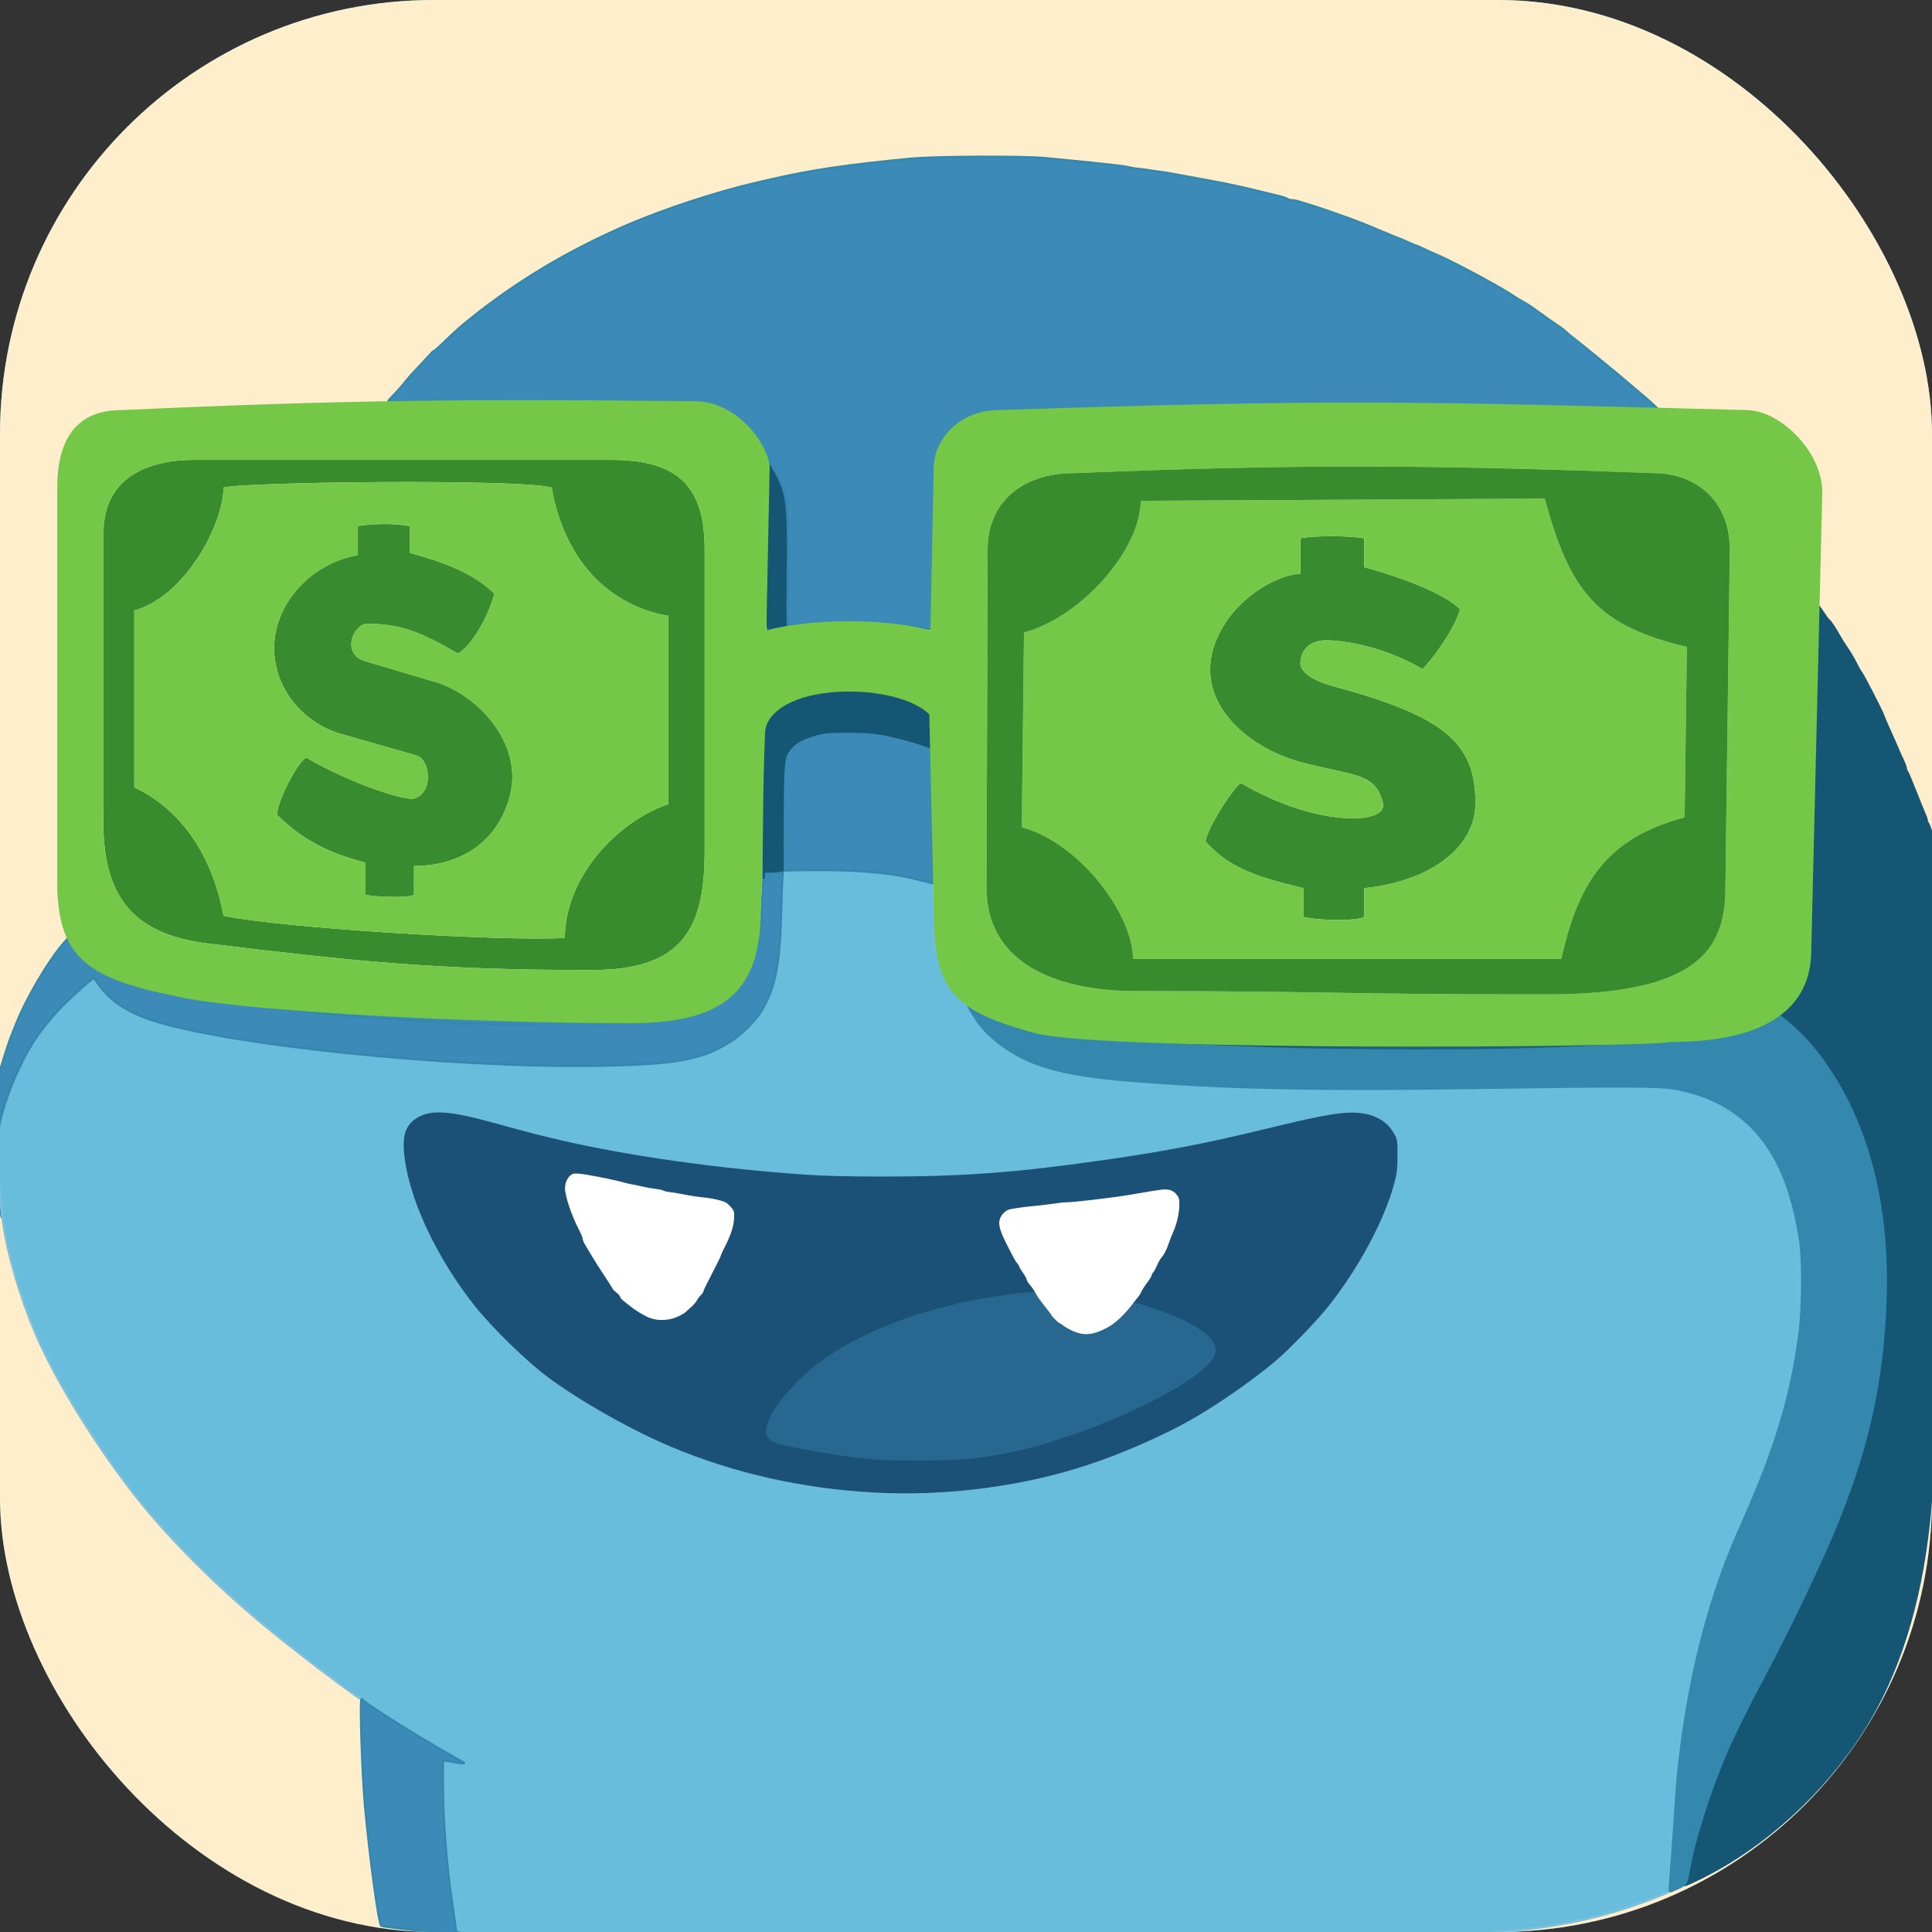 <svg width="200" height="200" viewBox="0 0 200 200" fill="none" xmlns="http://www.w3.org/2000/svg">
<rect x="0" y="0" width="200" height="200" fill="#333333" stroke="none"/>
<g clip-path="url(#clip0_2073_1840)">
<rect width="200" height="200" rx="44.922" fill="url(#paint0_linear_2073_1840)"/>
<rect width="200" height="200" rx="44.922" fill="#FFEECB"/>
<path d="M-0.032 124.769C-0.146 123.935 -0.248 122.359 -0.268 121.129C-0.288 119.936 -0.286 119.267 -0.263 119.642C-0.112 122.216 0.031 124.096 0.135 124.897C0.202 125.409 0.237 125.921 0.213 126.035C0.189 126.148 0.079 125.579 -0.032 124.769Z" fill="#3488AE" stroke="#3488AE" stroke-width="0.228"/>
<path d="M47.396 105.919C45.391 105.809 41.185 105.534 37.896 105.298C35.55 105.13 29.234 104.507 28.652 104.386C28.48 104.351 28.339 104.247 28.339 104.156C28.339 104.026 28.454 104.003 28.879 104.051C33.406 104.56 46.846 105.456 50.406 105.485C50.981 105.49 51.287 105.529 51.156 105.58C50.891 105.683 52.663 105.817 54.308 105.818C54.971 105.818 55.417 105.864 55.417 105.932C55.417 106.068 49.956 106.059 47.396 105.919Z" fill="#3B8AB7" stroke="#3B8AB7" stroke-width="0.228"/>
<path d="M135.855 108.661C130.545 108.499 128.459 108.404 128.459 108.326C128.459 108.281 135.141 108.25 143.307 108.255C154.386 108.262 158.154 108.232 158.154 108.135C158.154 107.974 159.636 107.913 167.256 107.757C172.963 107.64 174.108 107.556 176.369 107.086L177.361 106.88L177.404 107.247C177.447 107.613 177.446 107.614 176.817 107.696C176.471 107.741 174.754 107.82 173.002 107.872C171.25 107.924 169.323 108.018 168.721 108.08C166.619 108.299 161.361 108.553 156.675 108.663C151.481 108.784 139.872 108.783 135.855 108.661Z" fill="#1E6283" stroke="#1E6283" stroke-width="0.228"/>
<path d="M124.534 108.248C120.562 108.109 116.522 107.884 116.371 107.791C116.324 107.762 116.286 107.664 116.286 107.572C116.286 107.436 116.42 107.416 116.997 107.465C120.526 107.763 135.038 108.037 146.862 108.028C154.841 108.023 158.154 108.056 158.154 108.142C158.154 108.229 153.83 108.261 143.335 108.253C135.185 108.247 128.491 108.273 128.459 108.312C128.428 108.351 126.662 108.322 124.534 108.248Z" fill="#155675" stroke="#155675" stroke-width="0.228"/>
<path d="M114.522 107.678C114.335 107.656 113.336 107.558 112.304 107.46C109.48 107.193 105.411 106.495 104.63 106.145C104.324 106.007 104.662 106.063 106.387 106.434C107.107 106.588 108.387 106.794 109.232 106.89C110.654 107.053 115.256 107.408 115.973 107.41C116.175 107.411 116.286 107.472 116.286 107.582C116.286 107.717 116.138 107.749 115.575 107.736C115.184 107.726 114.71 107.701 114.522 107.678Z" fill="#0D4B69" stroke="#0D4B69" stroke-width="0.228"/>
<path d="M200.059 137.962C200.078 133.677 200.129 130.136 200.172 130.093C200.215 130.05 200.25 133.555 200.25 137.884C200.25 143.01 200.211 145.753 200.138 145.753C200.064 145.753 200.037 143.06 200.059 137.962Z" fill="#0B4B6C" stroke="#0B4B6C" stroke-width="0.228"/>
<path d="M79.475 56.981C79.519 52.18 79.507 48.513 79.447 48.164C79.39 47.835 79.374 47.567 79.412 47.568C79.505 47.569 80.247 48.746 80.593 49.444C81.503 51.273 81.635 52.656 81.551 59.512L81.486 64.802L80.54 64.996C80.019 65.104 79.55 65.193 79.497 65.196C79.444 65.199 79.434 61.502 79.475 56.981Z" fill="#155675" stroke="#155675" stroke-width="0.228"/>
<path d="M51.719 200.346C49.78 200.292 48.075 200.197 47.931 200.135C47.787 200.073 47.57 200.023 47.447 200.023C47.325 200.023 47.225 199.984 47.225 199.937C47.224 199.891 47.071 198.816 46.884 197.549C46.217 193.038 45.86 188.563 45.86 184.694V182.274L46.116 182.279C46.257 182.281 46.73 182.352 47.169 182.438C47.876 182.575 48.158 182.584 48.013 182.462C47.986 182.441 47.299 182.05 46.486 181.595C43.412 179.873 37.705 176.283 37.574 175.988C37.553 175.941 37.487 175.903 37.427 175.903C37.367 175.903 37.051 175.707 36.725 175.468C36.399 175.229 35.646 174.679 35.052 174.246C33.352 173.008 30.158 170.537 28.168 168.92C23.087 164.79 18.396 160.197 14.845 155.879C10.947 151.137 6.512 144.208 4.25 139.325C2.579 135.719 1.157 131.29 0.485 127.606C0.162 125.831 -0.194 121.979 -0.231 119.87C-0.244 119.082 -0.269 118.937 -0.337 119.244C-0.404 119.541 -0.417 119.455 -0.389 118.902C-0.26 116.418 0.553 113.568 1.997 110.54C3.124 108.176 4.1 106.729 5.978 104.635C6.786 103.736 9.507 101.268 9.691 101.268C9.73 101.268 9.973 101.57 10.232 101.939C12.037 104.513 15.088 105.852 22.025 107.117C33.027 109.123 50.044 110.506 61.618 110.335C70.117 110.209 72.844 109.695 75.906 107.638C76.967 106.925 78.396 105.44 78.918 104.506C80.352 101.944 80.741 99.806 80.891 93.675C80.937 91.783 81.013 90.197 81.058 90.151C81.203 90.007 88.371 90.059 89.777 90.215C92.748 90.545 96.224 91.204 96.543 91.5C96.607 91.559 96.685 92.931 96.725 94.7C96.787 97.397 96.829 97.923 97.051 98.765C97.507 100.501 98.087 101.567 99.493 103.259C99.91 103.759 100.356 104.374 100.486 104.624C101.219 106.038 102.665 107.561 104.258 108.599C107.304 110.585 110.647 111.4 118.049 111.962C127.515 112.681 136.638 112.861 152.181 112.637C167.966 112.409 171.769 112.417 173.286 112.684C175.242 113.028 177.155 113.703 178.577 114.552C182.853 117.106 185.246 121.36 186.335 128.346C186.654 130.39 186.623 135.484 186.276 138.073C185.411 144.542 183.823 149.835 180.507 157.311C178.709 161.364 177.804 163.827 176.684 167.711C175.101 173.202 173.921 180.023 173.516 186.029C173.018 193.419 172.842 195.703 172.763 195.831C172.736 195.876 172.061 196.167 171.265 196.477C165.422 198.753 160.053 199.786 151.556 200.269C148.706 200.431 57.234 200.502 51.719 200.346ZM96.977 154.395C104.091 153.965 109.912 152.703 116.154 150.236C118.32 149.38 121.568 147.833 123.399 146.786C126.064 145.261 129.627 142.774 131.961 140.811C133.348 139.645 136.182 136.72 137.37 135.229C140.55 131.237 143.229 126.241 144.239 122.417C144.507 121.403 144.552 121.008 144.555 119.642C144.558 118.186 144.536 118.005 144.29 117.537C143.445 115.923 141.785 115.166 139.394 115.306C137.937 115.391 135.822 115.812 131.247 116.925C124.836 118.485 120.74 119.276 114.238 120.208C105.232 121.498 99.69 121.911 91.426 121.909C87.666 121.907 85.392 121.851 83.348 121.711C74.391 121.093 65.217 119.804 58.091 118.16C55.916 117.659 54.738 117.354 50.866 116.289C46.806 115.172 44.867 115 43.555 115.642C42.267 116.272 41.792 117.268 41.92 119.07C42.243 123.63 45.146 129.989 49.253 135.136C51.078 137.424 54.641 140.89 56.817 142.497C61.221 145.746 67.068 148.849 72.54 150.84C79.948 153.535 89.124 154.87 96.977 154.395Z" fill="#68BCDC" stroke="#81C0DA" stroke-width="0.228"/>
<path d="M-0.442 115.416C-0.446 112.725 -0.429 112.492 -0.16 111.458C0.138 110.311 0.841 108.055 1.084 107.468C1.162 107.281 1.394 106.692 1.6 106.16C2.652 103.444 5.018 99.413 6.636 97.582L7.128 97.025L7.62 97.779C8.578 99.249 10.115 100.397 12.05 101.086C14.851 102.084 20.32 103.098 27.173 103.889C27.989 103.983 28.339 104.069 28.339 104.173C28.339 104.255 28.48 104.351 28.652 104.387C29.095 104.478 35.261 105.104 37.099 105.243C45.059 105.847 49.423 106.049 54.507 106.047C61.855 106.046 68.07 105.796 70.25 105.414C71.493 105.196 72.933 104.751 73.258 104.483C73.391 104.373 73.82 104.103 74.211 103.885C75.183 103.34 76.478 102.087 77.1 101.088C78.244 99.253 78.708 97.37 78.863 93.929C78.92 92.678 78.996 91.334 79.034 90.943L79.102 90.232H79.704C80.034 90.232 80.465 90.2 80.661 90.161L81.016 90.09L81.017 85.183C81.018 80.147 81.1 78.666 81.411 78.065C81.934 77.053 82.929 76.41 84.63 75.984C85.482 75.77 85.931 75.736 87.785 75.739C90.656 75.744 92.484 76.059 95.437 77.057L96.489 77.412V81.528C96.489 83.792 96.523 86.955 96.564 88.556L96.639 91.469L95.569 91.188C92.543 90.392 89.519 90.076 84.863 90.071C82.817 90.068 81.106 90.104 81.059 90.15C81.013 90.197 80.937 91.783 80.891 93.675C80.741 99.806 80.352 101.944 78.918 104.506C78.396 105.44 76.967 106.925 75.906 107.638C72.844 109.695 70.117 110.209 61.618 110.335C46.33 110.561 22.975 108.126 15.46 105.523C13.04 104.685 11.34 103.519 10.232 101.939C9.973 101.57 9.729 101.268 9.691 101.268C9.506 101.268 6.786 103.736 5.978 104.636C4.1 106.729 3.124 108.176 1.997 110.54C0.851 112.944 -0.021 115.615 -0.176 117.196C-0.336 118.831 -0.439 118.141 -0.442 115.416Z" fill="#3B8AB7" stroke="#3488AE" stroke-width="0.228"/>
<path d="M174.31 195.14C174.31 195.086 174.378 195.015 174.46 194.984C174.552 194.948 174.685 194.468 174.803 193.748C175.297 190.722 176.872 185.713 178.647 181.523C179.371 179.813 181.054 176.419 182.787 173.172C184.995 169.037 187.934 162.939 189.599 159.037C193.301 150.366 194.967 142.936 195.205 134.034C195.471 124.121 193.178 115.841 188.37 109.346C187.549 108.237 185.142 105.752 184.55 105.402L184.218 105.207L185.095 104.289C185.577 103.785 186.135 103.064 186.335 102.687C186.801 101.806 187.221 100.347 187.382 99.049C187.53 97.851 187.671 91.371 187.909 74.708C188.004 68.079 188.102 62.635 188.126 62.611C188.151 62.587 188.404 62.924 188.69 63.361C188.975 63.799 189.252 64.174 189.303 64.195C189.432 64.249 190.026 65.132 190.4 65.827C190.568 66.14 190.937 66.729 191.221 67.136C191.504 67.543 191.908 68.227 192.119 68.656C192.33 69.086 192.577 69.521 192.668 69.623C192.873 69.854 194.844 73.685 194.959 74.076C195.005 74.232 195.209 74.719 195.412 75.157C195.615 75.595 195.924 76.286 196.098 76.693C196.658 77.999 196.704 78.105 197.001 78.734C197.161 79.075 197.292 79.443 197.292 79.552C197.292 79.662 197.334 79.777 197.386 79.809C197.437 79.841 197.827 80.752 198.252 81.835C198.676 82.918 199.121 84.014 199.239 84.271C199.357 84.528 199.454 84.812 199.454 84.903C199.454 84.993 199.498 85.115 199.552 85.174C199.606 85.234 199.787 85.673 199.953 86.151L200.255 87.019L200.208 108.962C200.182 121.031 200.131 134.231 200.095 138.296C200.049 143.549 200.066 145.709 200.153 145.763C200.309 145.859 200.093 152.948 199.844 155.922C199.112 164.677 196.976 172.148 193.526 178.024C189.764 184.428 183.844 190.192 177.423 193.7C175.798 194.587 174.31 195.275 174.31 195.14Z" fill="#155675" stroke="#155675" stroke-width="0.228"/>
<path d="M44.95 200.011C42.845 199.827 39.544 199.434 39.465 199.359C39.192 199.098 38.275 192.344 37.787 186.996C37.485 183.693 37.235 175.903 37.43 175.903C37.488 175.903 37.553 175.941 37.573 175.988C37.705 176.283 43.412 179.873 46.486 181.595C47.299 182.05 47.986 182.44 48.012 182.462C48.158 182.584 47.875 182.575 47.168 182.438C46.73 182.352 46.257 182.281 46.116 182.278L45.86 182.274V184.694C45.86 188.563 46.216 193.038 46.883 197.549C47.071 198.816 47.224 199.887 47.225 199.93C47.225 199.973 47.366 200.029 47.538 200.055C48.112 200.142 46.046 200.107 44.95 200.011Z" fill="#3B8AB7" stroke="#3488AE" stroke-width="0.228"/>
<path d="M172.833 195.614C172.834 195.505 172.884 194.827 172.945 194.107C173.045 192.914 173.187 190.903 173.516 186.029C173.921 180.022 175.101 173.202 176.684 167.711C177.804 163.827 178.709 161.364 180.507 157.312C183.823 149.835 185.411 144.543 186.276 138.073C186.623 135.484 186.654 130.39 186.335 128.346C185.246 121.361 182.853 117.106 178.577 114.552C177.155 113.703 175.242 113.028 173.286 112.684C171.768 112.418 167.966 112.409 152.181 112.637C136.638 112.861 127.515 112.681 118.049 111.962C113.289 111.601 110.429 111.155 108.038 110.401C105.259 109.525 102.6 107.718 101.213 105.762C100.684 105.016 100.098 103.998 100.197 103.998C100.231 103.998 100.422 104.121 100.621 104.27C101.148 104.667 102.681 105.405 103.6 105.706C104.038 105.849 104.426 106.01 104.461 106.064C104.552 106.203 107.181 106.778 109.004 107.058C111.142 107.386 113.571 107.62 118.561 107.978C119.406 108.039 122.324 108.169 125.046 108.268C127.768 108.366 131.096 108.496 132.442 108.557C136.644 108.746 150.078 108.814 156.029 108.676C161.439 108.55 166.374 108.319 168.678 108.083C169.304 108.02 171.275 107.924 173.059 107.872C176.418 107.774 176.957 107.718 179.041 107.245C181.208 106.754 182.654 106.23 183.595 105.595C183.876 105.405 184.175 105.25 184.26 105.25C184.467 105.25 186.509 107.096 187.231 107.936C192.727 114.325 195.491 123.371 195.205 134.034C194.967 142.936 193.301 150.366 189.599 159.037C187.934 162.939 184.995 169.038 182.787 173.172C181.054 176.419 179.371 179.813 178.647 181.523C176.882 185.69 175.314 190.668 174.81 193.709C174.596 194.998 174.525 195.102 173.563 195.528C172.794 195.868 172.831 195.863 172.833 195.614Z" fill="#3488AE" stroke="#3488AE" stroke-width="0.228"/>
<path d="M79.032 84.373C79.072 76.787 79.136 75.677 79.59 74.682C79.915 73.968 80.636 73.163 81.296 72.776C82.705 71.951 84.918 71.533 87.899 71.531C91.168 71.528 93.554 72.005 95.603 73.071L96.489 73.532V75.454C96.489 76.511 96.457 77.375 96.418 77.375C96.378 77.375 96.007 77.253 95.593 77.104C94.476 76.701 92.376 76.157 91.085 75.937C90.296 75.802 89.285 75.742 87.786 75.739C85.931 75.736 85.482 75.77 84.63 75.984C82.929 76.41 81.934 77.053 81.411 78.065C81.1 78.666 81.018 80.147 81.017 85.183L81.016 90.09L80.661 90.161C80.465 90.2 80.032 90.232 79.699 90.232H79.093L79.043 90.886C79.016 91.246 79.011 88.315 79.032 84.373Z" fill="#155675" stroke="#155675" stroke-width="0.228"/>
<path d="M95.683 65.041C95.601 64.96 93.891 64.746 91.938 64.573C89.552 64.361 85.549 64.362 83.36 64.574C82.427 64.665 81.623 64.713 81.573 64.682C81.522 64.651 81.512 62.285 81.549 59.424C81.639 52.563 81.509 51.271 80.533 49.33C80.206 48.68 79.58 47.688 79.42 47.567C79.379 47.535 79.26 47.256 79.156 46.946C78.608 45.32 76.861 43.292 75.388 42.572C74.777 42.274 74.374 42.165 73.625 42.093C71.355 41.879 64.128 41.738 52.544 41.683C45.739 41.651 40.171 41.593 40.171 41.554C40.171 41.516 40.363 41.292 40.598 41.057C41.077 40.577 41.589 39.993 42.123 39.318C42.322 39.068 42.83 38.505 43.253 38.067C43.676 37.629 44.211 37.053 44.442 36.787C44.673 36.521 44.905 36.303 44.957 36.303C45.009 36.303 45.374 35.991 45.769 35.609C47.185 34.238 47.527 33.932 48.704 32.985C53.546 29.09 58.844 25.926 64.92 23.301C68.773 21.637 74.365 19.807 78.399 18.892C78.994 18.757 79.659 18.605 79.878 18.554C83.944 17.61 87.619 17.067 94.27 16.426C96.781 16.184 106.026 16.147 108.265 16.369C109.078 16.45 110.281 16.567 110.938 16.63C111.595 16.692 112.568 16.791 113.1 16.85C113.632 16.909 114.605 17.014 115.262 17.083C115.919 17.153 116.657 17.26 116.902 17.322C117.147 17.385 117.557 17.453 117.812 17.474C118.068 17.494 118.661 17.573 119.13 17.648C119.599 17.723 120.161 17.803 120.378 17.825C120.595 17.848 121.439 17.994 122.255 18.149C123.07 18.304 124.326 18.537 125.046 18.666C125.766 18.795 126.687 18.973 127.094 19.06C127.501 19.148 128.115 19.279 128.459 19.351C128.804 19.424 129.597 19.612 130.223 19.769C130.849 19.927 131.763 20.149 132.256 20.262C132.748 20.377 133.206 20.525 133.274 20.593C133.342 20.661 133.539 20.716 133.712 20.716C133.885 20.716 134.246 20.787 134.514 20.872C134.782 20.959 135.385 21.145 135.855 21.288C136.95 21.62 139.977 22.692 141.145 23.162C141.333 23.238 141.742 23.408 142.055 23.539C143.687 24.228 144.837 24.698 144.886 24.698C144.916 24.698 145.273 24.852 145.678 25.04C146.084 25.227 146.451 25.381 146.495 25.381C146.538 25.381 146.888 25.53 147.272 25.713C147.657 25.896 148.458 26.258 149.052 26.517C150.796 27.279 155.776 29.978 156.732 30.68C156.92 30.818 157.329 31.066 157.642 31.23C157.955 31.396 158.518 31.756 158.894 32.032C159.704 32.628 160.971 33.521 161.545 33.902C161.771 34.052 162.035 34.262 162.132 34.368C162.228 34.475 162.537 34.736 162.819 34.948C163.603 35.539 167.651 38.857 168.696 39.764C169.206 40.207 169.843 40.749 170.111 40.968C170.379 41.187 170.807 41.562 171.061 41.801L171.523 42.237L168.906 42.172C151.679 41.747 103.968 42.308 101.43 42.965C99.502 43.463 97.758 45.388 97.051 47.796C96.815 48.599 96.796 48.959 96.715 54.109C96.667 57.112 96.59 60.811 96.543 62.329L96.458 65.088H96.094C95.894 65.088 95.709 65.066 95.683 65.041Z" fill="#3B8AB7" stroke="#3488AE" stroke-width="0.228"/>
<path d="M55.417 105.951C55.417 105.858 54.998 105.814 54.023 105.804C53.257 105.796 52.245 105.752 51.776 105.707C51.307 105.662 54.046 105.65 57.863 105.679C67.197 105.75 69.742 105.59 72.186 104.782C73.301 104.413 73.657 104.41 72.675 104.777C70.456 105.607 68.092 105.823 59.2 106.005C56.358 106.064 55.417 106.05 55.417 105.951Z" fill="#3B8AB7" stroke="#3B8AB7" stroke-width="0.228"/>
<path d="M90.547 154.395C83.103 153.994 76.036 152.406 69.534 149.673C65.413 147.941 60.236 145.02 56.817 142.497C54.64 140.89 51.078 137.424 49.253 135.136C45.146 129.989 42.243 123.63 41.92 119.07C41.792 117.268 42.267 116.272 43.555 115.642C44.867 115 46.806 115.172 50.866 116.289C54.738 117.354 55.916 117.659 58.091 118.16C65.217 119.804 74.391 121.093 83.348 121.711C85.392 121.852 87.666 121.907 91.426 121.909C99.69 121.911 105.232 121.498 114.238 120.208C120.74 119.276 124.836 118.485 131.247 116.925C135.822 115.812 137.937 115.391 139.394 115.306C141.785 115.166 143.445 115.923 144.29 117.537C144.535 118.005 144.558 118.186 144.555 119.642C144.552 121.008 144.507 121.403 144.239 122.417C143.229 126.241 140.55 131.237 137.37 135.229C136.182 136.72 133.348 139.645 131.961 140.811C129.627 142.774 126.063 145.261 123.399 146.786C120.418 148.492 116.162 150.358 112.513 151.56C105.785 153.777 97.918 154.792 90.547 154.395ZM100.039 150.931C103.38 150.611 106.496 149.927 110.153 148.712C116.267 146.68 122.184 143.732 124.717 141.454C126.508 139.844 125.935 138.504 122.787 136.937C120.444 135.772 117.618 134.833 117.171 135.072C116.975 135.177 117.003 135.102 117.313 134.704C117.527 134.43 117.734 134.18 117.773 134.148C117.813 134.117 117.929 133.912 118.033 133.693C118.136 133.474 118.425 133.025 118.675 132.695C118.926 132.365 119.13 132.023 119.13 131.934C119.13 131.845 119.184 131.739 119.25 131.698C119.316 131.657 119.498 131.335 119.654 130.982C119.81 130.628 120.032 130.236 120.147 130.11C120.411 129.82 120.669 129.309 120.904 128.611C121.006 128.309 121.205 127.805 121.347 127.492C121.709 126.696 121.974 125.52 121.974 124.712C121.974 124.121 121.93 123.976 121.655 123.668C121.419 123.404 121.213 123.298 120.87 123.263C120.385 123.215 120.304 123.226 117.054 123.787C115.257 124.097 110.914 124.605 110.313 124.575C110.188 124.569 109.727 124.621 109.289 124.689C108.851 124.758 107.648 124.899 106.615 125.003C105.582 125.107 104.572 125.267 104.37 125.359C104.168 125.451 103.892 125.703 103.759 125.919C103.39 126.515 103.502 127.143 104.236 128.596C105.106 130.317 105.206 130.499 105.41 130.723C105.509 130.833 105.591 130.971 105.591 131.029C105.591 131.086 105.77 131.386 105.989 131.694C106.208 132.002 106.387 132.344 106.387 132.455C106.387 132.565 106.442 132.69 106.509 132.731C106.575 132.772 106.78 133.013 106.964 133.266C107.295 133.724 107.397 133.996 107.189 133.867C107.058 133.786 104.489 134.071 102.462 134.391C95.471 135.496 88.593 138.205 84.385 141.512C82.371 143.094 80.19 145.673 79.639 147.121C79.13 148.461 79.475 149.118 80.851 149.431C84.001 150.146 88.08 150.793 90.573 150.973C92.856 151.139 98.117 151.115 100.039 150.931ZM69.986 136.25C70.361 136.093 70.758 135.875 70.869 135.767C70.979 135.659 71.256 135.409 71.483 135.211C71.711 135.014 71.972 134.707 72.065 134.529C72.157 134.35 72.34 134.107 72.471 133.988C72.603 133.869 72.711 133.711 72.711 133.636C72.711 133.562 73.12 132.717 73.621 131.759C74.121 130.801 74.531 129.968 74.531 129.909C74.531 129.85 74.655 129.563 74.807 129.272C75.485 127.973 75.815 127.03 75.868 126.237C75.919 125.493 75.901 125.411 75.613 125.068C75.442 124.866 75.202 124.646 75.08 124.58C74.746 124.402 73.759 124.166 73.052 124.096C72.154 124.007 71.52 123.911 70.549 123.718C70.08 123.624 69.509 123.531 69.281 123.511C69.053 123.491 68.771 123.424 68.655 123.362C68.539 123.301 68.162 123.22 67.818 123.182C67.474 123.144 66.86 123.034 66.453 122.937C66.046 122.839 65.579 122.742 65.414 122.721C65.25 122.699 64.942 122.629 64.732 122.565C64.124 122.38 62.184 121.968 60.845 121.738C60.001 121.594 59.53 121.562 59.337 121.635C58.922 121.793 58.604 122.395 58.603 123.022C58.603 123.777 59.294 125.833 60.001 127.178C60.233 127.62 60.424 128.076 60.425 128.192C60.426 128.308 60.541 128.59 60.681 128.819C60.821 129.048 61.158 129.612 61.431 130.071C61.704 130.53 62.28 131.433 62.711 132.078C63.142 132.723 63.495 133.286 63.495 133.33C63.495 133.373 63.674 133.552 63.893 133.726C64.112 133.901 64.292 134.106 64.293 134.181C64.293 134.257 64.424 134.421 64.583 134.546C64.741 134.671 65.035 134.908 65.235 135.072C66.966 136.486 68.513 136.87 69.986 136.25Z" fill="#1B5077" stroke="#1B5077" stroke-width="0.228"/>
<path d="M90.573 150.973C88.08 150.793 84.001 150.146 80.851 149.431C79.475 149.118 79.13 148.461 79.639 147.121C80.19 145.673 82.371 143.094 84.385 141.512C89.252 137.688 96.905 134.957 105.493 133.981C106.946 133.816 107.411 133.827 107.411 134.028C107.411 134.229 109.545 136.863 109.716 136.873C109.764 136.876 110.013 137.031 110.269 137.216C110.862 137.646 111.849 138.017 112.393 138.015C113.663 138.011 114.874 137.38 116.263 135.997C116.845 135.418 117.347 134.944 117.378 134.944C117.616 134.944 119.696 135.605 120.626 135.975C125.638 137.972 126.824 139.56 124.717 141.454C122.184 143.732 116.267 146.68 110.153 148.712C106.496 149.927 103.38 150.611 100.039 150.931C98.117 151.115 92.856 151.139 90.573 150.973Z" fill="#28678F" stroke="#28678F" stroke-width="0.228"/>
<path d="M111.249 137.741C110.888 137.593 110.418 137.338 110.204 137.175C109.991 137.012 109.785 136.879 109.747 136.879C109.657 136.879 108.891 136.11 108.891 136.019C108.891 135.98 108.587 135.574 108.216 135.116C107.844 134.658 107.434 134.075 107.305 133.821C107.175 133.566 106.916 133.183 106.728 132.97C106.541 132.757 106.387 132.508 106.387 132.418C106.387 132.328 106.208 132.002 105.989 131.694C105.77 131.386 105.591 131.087 105.591 131.029C105.591 130.971 105.509 130.834 105.41 130.723C105.206 130.499 105.106 130.317 104.236 128.596C103.502 127.143 103.39 126.515 103.759 125.919C103.892 125.703 104.168 125.451 104.37 125.359C104.572 125.268 105.582 125.108 106.615 125.003C107.648 124.899 108.851 124.758 109.289 124.689C109.727 124.621 110.188 124.569 110.313 124.576C110.914 124.605 115.257 124.097 117.054 123.787C120.304 123.226 120.385 123.215 120.87 123.264C121.213 123.298 121.419 123.404 121.655 123.668C121.93 123.976 121.974 124.121 121.974 124.712C121.974 125.52 121.709 126.696 121.347 127.492C121.205 127.805 121.006 128.309 120.904 128.611C120.669 129.309 120.411 129.82 120.147 130.11C120.032 130.236 119.81 130.628 119.654 130.982C119.498 131.335 119.316 131.657 119.25 131.698C119.184 131.739 119.13 131.845 119.13 131.934C119.13 132.023 118.926 132.365 118.675 132.695C118.425 133.025 118.136 133.474 118.033 133.693C117.929 133.912 117.812 134.117 117.771 134.148C117.731 134.18 117.444 134.538 117.134 134.945C116.297 136.043 115.379 136.898 114.564 137.337C113.213 138.066 112.307 138.176 111.249 137.741Z" fill="white" stroke="white" stroke-width="0.228"/>
<path d="M67.366 136.348C66.83 136.161 65.848 135.572 65.235 135.071C65.035 134.908 64.741 134.671 64.582 134.546C64.424 134.421 64.293 134.257 64.292 134.181C64.292 134.106 64.112 133.901 63.893 133.726C63.674 133.552 63.495 133.373 63.495 133.33C63.495 133.286 63.142 132.723 62.711 132.078C62.279 131.433 61.704 130.53 61.431 130.071C61.158 129.611 60.821 129.048 60.681 128.819C60.541 128.59 60.426 128.308 60.425 128.192C60.424 128.076 60.233 127.62 60.001 127.178C59.294 125.833 58.603 123.776 58.603 123.022C58.603 122.395 58.922 121.793 59.337 121.635C59.53 121.562 60 121.594 60.845 121.738C62.184 121.968 64.124 122.38 64.731 122.565C64.942 122.629 65.249 122.699 65.414 122.72C65.579 122.742 66.046 122.839 66.453 122.937C66.86 123.034 67.474 123.144 67.818 123.182C68.162 123.219 68.539 123.3 68.655 123.362C68.771 123.424 69.053 123.491 69.281 123.511C69.509 123.531 70.08 123.624 70.549 123.718C71.52 123.911 72.154 124.007 73.052 124.096C73.759 124.166 74.745 124.402 75.079 124.58C75.202 124.646 75.442 124.866 75.613 125.068C75.901 125.411 75.919 125.493 75.868 126.237C75.815 127.03 75.485 127.973 74.807 129.272C74.655 129.563 74.531 129.85 74.531 129.909C74.531 129.968 74.121 130.801 73.621 131.759C73.12 132.717 72.71 133.562 72.71 133.636C72.71 133.71 72.603 133.869 72.471 133.988C72.34 134.107 72.157 134.35 72.064 134.529C71.972 134.707 71.711 135.014 71.483 135.211C71.256 135.409 70.979 135.659 70.869 135.767C70.758 135.875 70.361 136.092 69.986 136.25C69.183 136.588 68.161 136.626 67.366 136.348Z" fill="white" stroke="white" stroke-width="0.228"/>
<path d="M37.841 89.308V92.63C38.525 92.814 42.173 93.027 42.856 92.63V89.651C47.416 89.651 51.46 87.36 52.773 82.434C54.239 76.935 49.354 71.747 44.794 70.519L37.841 68.457C35.447 67.812 36.359 64.961 37.841 64.562C41.375 64.562 43.467 65.364 47.416 67.655C48.898 66.795 50.566 63.76 51.177 61.468C49.012 59.292 45.706 58.12 42.401 57.23V54.48C41.124 54.136 38.069 54.204 37.043 54.48V57.459C32.028 58.375 28.381 62.614 28.381 67.082C28.381 71.55 31.686 75.005 35.447 76.018L43.084 78.195C44.566 78.594 44.908 82.11 42.856 82.663C41.945 82.908 36.473 81.202 31.686 78.424C30.699 78.997 28.478 83.465 28.722 84.381C31.8 87.475 35.106 88.571 37.841 89.308Z" fill="#388B2F"/>
<path d="M124.811 87.131C124.811 85.985 127.661 81.522 128.459 81.059C136.21 85.641 143.733 85.412 143.163 83.121C142.365 79.913 140.144 80.371 134.614 78.882C128.818 77.321 122.552 71.93 126.521 65.02C128.627 61.354 132.676 59.406 134.614 59.406V55.74C135.868 55.403 140.199 55.464 141.225 55.74V58.719C145.215 59.793 149.546 61.468 151.142 63.072C150.622 65.02 148.406 68.113 147.266 69.259C142.707 66.613 138.375 66.28 137.35 66.28C135.754 66.28 134.721 67.086 134.614 68.571C134.502 70.133 137.806 70.977 137.806 70.977C149.432 74.108 152.737 76.82 152.737 83.121C152.737 88.047 147.517 91.328 141.225 91.942V94.921C140.427 95.384 136.324 95.29 134.956 94.921V91.942C129.45 90.651 127.122 89.642 124.811 87.131Z" fill="#388B2F"/>
<path fill-rule="evenodd" clip-rule="evenodd" d="M10.713 55.167C10.713 49.325 15.5 47.606 20.06 47.606H63.26C70.327 47.606 72.948 50.47 72.948 56.886V88.162C72.948 96.525 70.327 100.42 61.208 100.42C45.136 100.42 36.587 99.504 21.541 97.671C13.22 96.657 10.412 92.266 10.713 83.808V55.167ZM23.137 50.47C23.137 54.251 19.148 61.775 13.904 63.187V81.517C18.806 83.808 21.997 88.62 23.137 94.807C29.44 96.101 52.006 97.467 58.472 97.098C58.472 91.026 63.602 85.183 69.187 83.236V63.76C63.26 62.729 58.472 58.261 57.105 50.47C53.685 49.549 25.303 49.887 23.137 50.47Z" fill="#388C2E"/>
<path fill-rule="evenodd" clip-rule="evenodd" d="M12.537 42.451C8.547 42.451 5.926 44.742 5.926 50.47V92.057C6.088 96.046 7.026 98.546 9.759 100.306C11.577 101.476 14.189 102.319 17.894 103.055C23.137 104.467 46.504 105.919 65.197 105.919C74.43 105.919 78.762 103.055 78.762 94.234C78.785 93.717 78.806 93.222 78.825 92.745C79.093 85.909 78.892 82.848 79.218 75.445C80.531 70.519 92.896 70.633 96.201 73.956L96.284 77.622L96.657 94.234C96.657 99.353 97.379 102.141 100.074 104.086C101.661 105.232 103.933 106.086 107.144 106.95C114.325 108.884 170.861 108.419 172.913 107.867C173.617 107.867 174.293 107.849 174.944 107.815C183.561 107.357 187.503 103.897 187.503 98.358L188.643 50.928C188.643 50.814 188.639 50.7 188.633 50.585C188.403 46.566 184.213 42.451 180.778 42.451C146.582 41.534 137.92 41.305 103.382 42.451C99.165 42.451 96.657 45.659 96.657 48.408L96.315 65.249C92.155 64.129 85.844 64.028 81.269 64.827C80.579 64.947 79.929 65.088 79.332 65.249L79.674 48.408C79.674 48.27 79.659 48.116 79.629 47.95C79.242 45.784 76.361 41.534 71.808 41.534C48.242 41.277 35.224 41.419 12.537 42.451ZM20.06 47.606C15.5 47.606 10.713 49.325 10.713 55.167V83.808C10.412 92.266 13.22 96.657 21.541 97.671C36.587 99.504 45.136 100.42 61.208 100.42C70.327 100.42 72.948 96.525 72.948 88.162V56.886C72.948 50.47 70.327 47.606 63.26 47.606H20.06ZM171.203 48.981C147.377 48.086 134.207 48.041 111.133 48.981C106.004 48.981 102.242 51.845 102.242 56.886L102.128 91.942C102.128 99.275 108.626 102.597 117.63 102.597C137.92 102.597 137.92 102.941 160.146 102.941C175.648 102.941 178.612 98.358 178.612 91.942L179.068 56.886C179.068 51.616 175.306 48.981 171.203 48.981Z" fill="#75C747"/>
<path fill-rule="evenodd" clip-rule="evenodd" d="M106.004 65.478L105.776 85.641C111.817 87.269 117.288 94.692 117.288 99.275H161.628C163.474 90.82 166.758 86.667 174.395 84.61L174.623 66.968C165.52 64.801 162.54 61.45 159.919 51.616L118.086 51.845C118.086 56.886 111.931 63.882 106.004 65.478ZM128.459 81.059C127.661 81.522 124.811 85.985 124.811 87.131C127.122 89.642 129.45 90.651 134.956 91.942V94.921C136.324 95.29 140.427 95.384 141.225 94.921V91.942C147.517 91.328 152.737 88.047 152.737 83.121C152.737 76.82 149.432 74.108 137.806 70.977C137.806 70.977 134.502 70.133 134.614 68.571C134.721 67.086 135.754 66.28 137.35 66.28C138.375 66.28 142.707 66.613 147.266 69.259C148.406 68.113 150.622 65.02 151.142 63.072C149.546 61.468 145.215 59.793 141.225 58.719V55.74C140.199 55.464 135.868 55.403 134.614 55.74V59.406C132.676 59.406 128.627 61.354 126.521 65.02C122.552 71.93 128.818 77.321 134.614 78.882C140.144 80.371 142.365 79.913 143.163 83.121C143.733 85.412 136.21 85.641 128.459 81.059Z" fill="#75C747"/>
<path fill-rule="evenodd" clip-rule="evenodd" d="M13.904 63.187C19.148 61.775 23.137 54.251 23.137 50.47C25.303 49.887 53.685 49.549 57.105 50.47C58.472 58.261 63.26 62.729 69.187 63.76V83.236C63.602 85.183 58.472 91.026 58.472 97.098C52.006 97.467 29.44 96.101 23.137 94.807C21.997 88.62 18.806 83.808 13.904 81.517V63.187ZM37.841 92.63V89.308C35.106 88.571 31.8 87.475 28.722 84.381C28.478 83.465 30.699 78.997 31.686 78.424C36.473 81.202 41.945 82.908 42.856 82.663C44.908 82.11 44.566 78.594 43.084 78.195L35.447 76.018C31.686 75.005 28.381 71.55 28.381 67.082C28.381 62.614 32.028 58.375 37.043 57.459V54.48C38.069 54.204 41.124 54.136 42.401 54.48V57.23C45.706 58.12 49.012 59.292 51.177 61.468C50.566 63.76 48.898 66.795 47.416 67.655C43.467 65.364 41.375 64.562 37.841 64.562C36.359 64.961 35.447 67.812 37.841 68.457L44.794 70.519C49.354 71.747 54.239 76.935 52.773 82.434C51.46 87.36 47.416 89.651 42.856 89.651V92.63C42.173 93.027 38.525 92.814 37.841 92.63Z" fill="#75C747"/>
<path fill-rule="evenodd" clip-rule="evenodd" d="M111.133 48.981C134.207 48.041 147.377 48.086 171.203 48.981C175.306 48.981 179.068 51.616 179.068 56.886L178.612 91.942C178.612 98.358 175.648 102.941 160.146 102.941C137.92 102.941 137.92 102.597 117.63 102.597C108.626 102.597 102.128 99.275 102.128 91.942L102.242 56.886C102.242 51.845 106.004 48.981 111.133 48.981ZM105.776 85.641L106.004 65.478C111.931 63.882 118.086 56.886 118.086 51.845L159.919 51.616C162.54 61.45 165.52 64.801 174.623 66.968L174.395 84.61C166.758 86.667 163.474 90.82 161.628 99.275H117.288C117.288 94.692 111.817 87.269 105.776 85.641Z" fill="#388C2E"/>
</g>
<defs>
<linearGradient id="paint0_linear_2073_1840" x1="100" y1="0" x2="100" y2="200" gradientUnits="userSpaceOnUse">
<stop stop-color="#54D5EC"/>
<stop offset="0.25" stop-color="#30B0DE"/>
<stop offset="1" stop-color="#0F90CE"/>
</linearGradient>
<clipPath id="clip0_2073_1840">
<rect width="200" height="200" rx="44.922" fill="white"/>
</clipPath>
</defs>
</svg>
